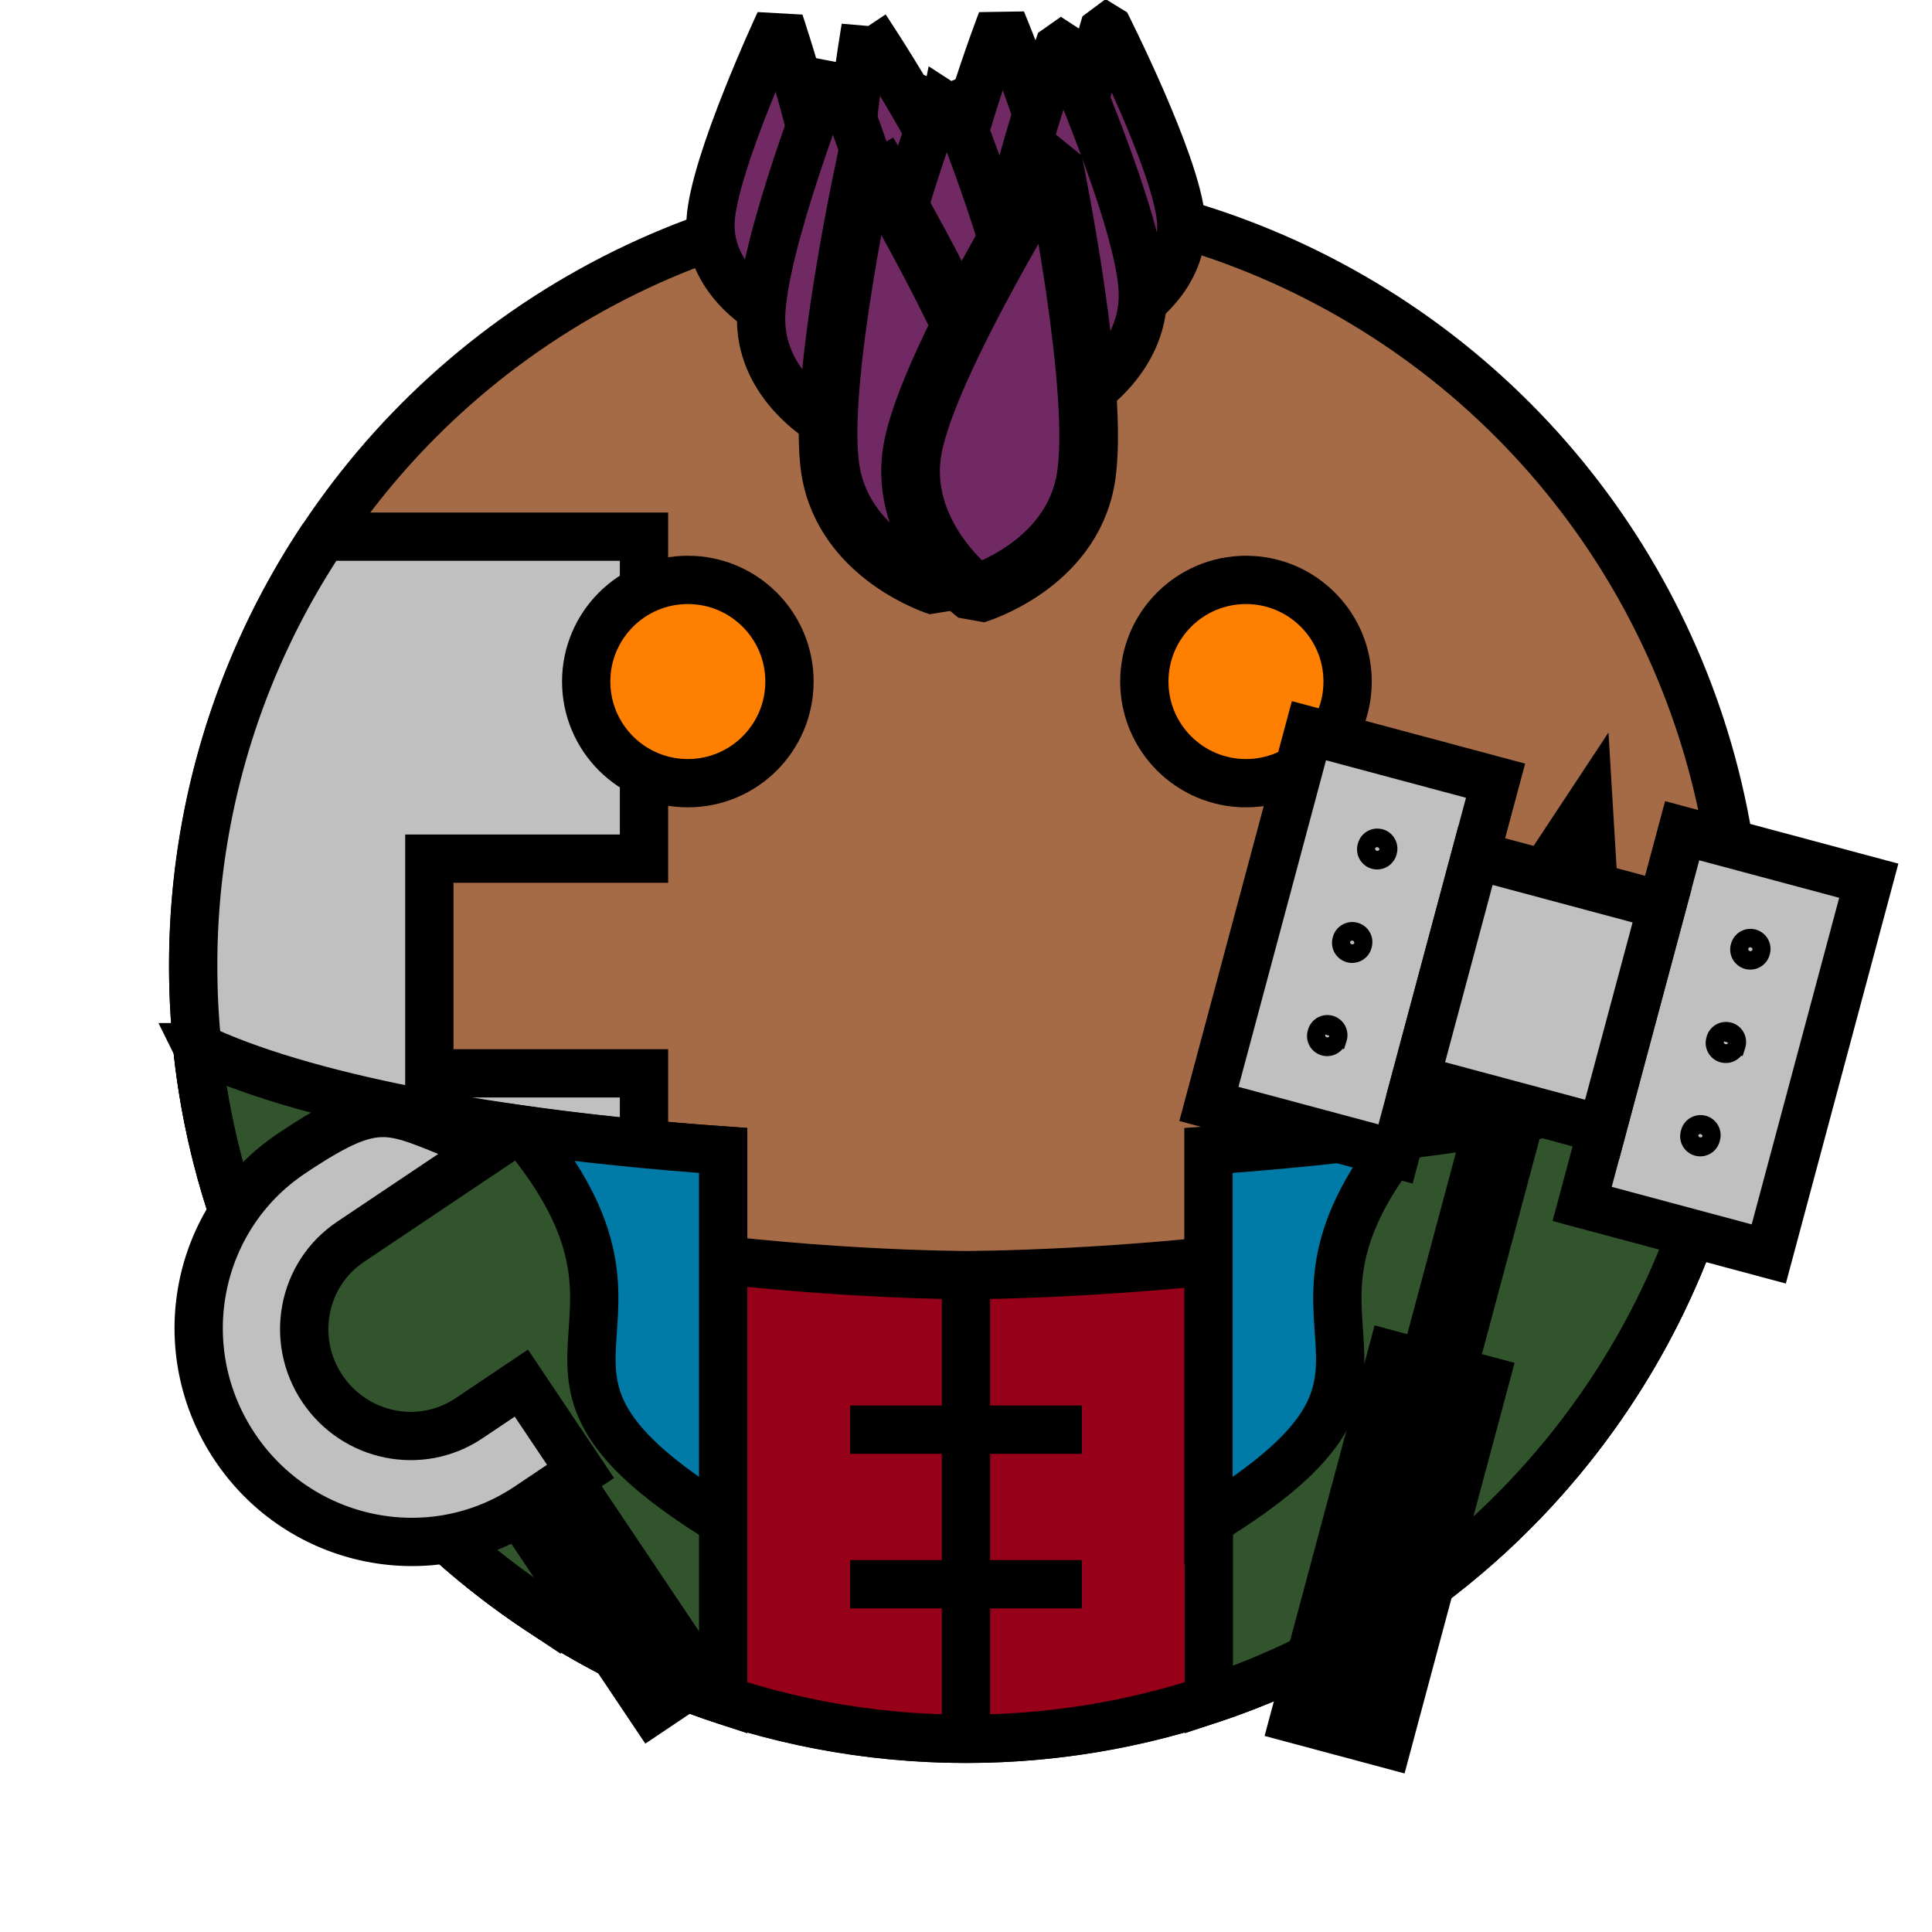 <?xml version="1.0" encoding="UTF-8" standalone="no"?><svg xmlns="http://www.w3.org/2000/svg" viewBox="0 0 90 90">
<defs>
  <filter id="f1" x="-50%" y="-50%" width="200%" height="200%">
    <feGaussianBlur in="SourceGraphic" stdDeviation="2" result="blur" />
    <feColorMatrix in="blur" type="matrix" values="0 0 0 0 0  0 0 0 0 0  0 0 0 0 0  0 0 0 100 -10" result="goo" />
    <feBlend in="SourceGraphic" in2="goo" />
  </filter>
</defs><g filter="url(#f1)"><svg xmlns="http://www.w3.org/2000/svg" viewBox="0 0 90 90" data-tags="body+modern"><circle cx="45" cy="45" r="36" fill="#A56B46" data-layer="cyborg1/body" stroke="#000" stroke-width="2.25"/><path d="M15.063 25A35.835 35.835 0 0 0 9 45c0 12.482 6.352 23.48 16 29.938V65h-5v-5h10V50H20V40h10V25H15.062z" fill="#C0C0C0" data-layer="cyborg1/plate" stroke="#000" stroke-width="2.25"/></svg><svg xmlns="http://www.w3.org/2000/svg" viewBox="0 0 90 90" data-tags="clothing"><defs><linearGradient id="d-jpRfv-a"><stop offset="0"/><stop offset="1" stop-opacity="0"/></linearGradient></defs><g class="shirt" stroke="#000" stroke-width="2.25"><path d="M9.188 48.781C11.073 66.89 26.392 81.001 45 81.001c18.335-.001 33.474-13.713 35.719-31.438C75.6 59.4 45 59.4 45 59.4s-30.6 0-35.813-10.619z" fill="#960018" data-layer="buttoned-shirt/shirt" stroke-linecap="round"/><path d="M45 59.4V81M39.6 66.6h10.8M39.6 73.8h10.8" fill="none"/></g></svg><svg xmlns="http://www.w3.org/2000/svg" viewBox="0 0 90 90" data-tags="jacket"><path d="M9.188 48.781c1.485 14.26 11.309 26.043 24.5 30.407V53.593c-10.86-.767-19.755-2.541-24.5-4.813zm71.53.782c-5.341 2.004-14.046 3.508-24.406 4.124v25.5c12.95-4.283 22.646-15.72 24.407-29.624z" fill="#31542D" data-layer="jacket/base" stroke="#000" stroke-width="2.25" stroke-linecap="round"/><g class="lapel" fill="#007BA7" stroke="#000" stroke-width="2.25" stroke-linecap="round"><path d="M24.281 52.625c8.053 9.591-2.411 11 9.407 18.25V53.594c-3.351-.237-6.494-.556-9.407-.969zM65.701 52.625c-8.052 9.591 2.412 11-9.406 18.25V53.594c3.351-.237 6.494-.556 9.406-.969z" data-layer="jacket/lapel"/></g></svg><svg xmlns="http://www.w3.org/2000/svg" viewBox="0 0 90 90" data-tags="hair"><defs><linearGradient href="#linearGradient4261" id="d-j4ZF4-b" x1="59.22" y1="8.1" x2="57.96" y2="32.04" gradientUnits="userSpaceOnUse"/><linearGradient href="#linearGradient4261-8-7-4-7-2" id="d-j4ZF4-a" gradientUnits="userSpaceOnUse" x1="59.22" y1="8.1" x2="57.96" y2="32.04"/></defs><g class="hair" fill="#702963" stroke="#000" stroke-linejoin="bevel"><path d="M36.314 1.038s-3.061 6.558-3.212 9.242c-.152 2.684 2.457 4.177 2.457 4.177s2.759-1.19 2.91-3.875c.151-2.683-2.155-9.544-2.155-9.544zM40.32 1.296s-1.233 7.132-.674 9.761c.558 2.63 3.467 3.386 3.467 3.386s2.35-1.874 1.791-4.503c-.558-2.63-4.584-8.644-4.584-8.644z" data-layer="hair-featherhawk/hair" stroke-width="2.25"/><path d="M46.66.966s-2.58 6.762-2.538 9.45c.043 2.687 2.752 3.988 2.752 3.988s2.666-1.387 2.624-4.074C49.455 7.642 46.66.966 46.66.966zM51.502 1.084s-2.08 6.933-1.84 9.61c.239 2.678 3.035 3.777 3.035 3.777s2.558-1.578 2.319-4.255c-.24-2.678-3.514-9.132-3.514-9.132zM38.793 3.074s-3.349 8.431-3.34 11.8c.007 3.37 3.38 5.047 3.38 5.047s3.366-1.693 3.358-5.062c-.008-3.37-3.398-11.785-3.398-11.785z" data-layer="hair-featherhawk/hair" stroke-width="2.25"/><path d="M44.055 3.883s-3.235 8.476-3.182 11.845c.054 3.37 3.45 5 3.45 5s3.342-1.738 3.288-5.107c-.053-3.369-3.556-11.738-3.556-11.738z" data-layer="hair-featherhawk/hair" stroke-width="2.25"/><path d="M49.418 1.907s-3.045 8.547-2.916 11.914c.13 3.367 3.56 4.921 3.56 4.921s3.303-1.812 3.174-5.18c-.129-3.366-3.818-11.655-3.818-11.655z" data-layer="hair-featherhawk/hair" stroke-width="2.25"/><path d="M40.433 7.108s-2.401 10.757-1.745 14.797c.655 4.04 5.024 5.405 5.024 5.405s3.713-2.676 3.057-6.716c-.656-4.041-6.336-13.486-6.336-13.486z" data-layer="hair-featherhawk/hair" stroke-width="2.733"/><path d="M49.058 7.53s-5.828 9.355-6.547 13.384c-.72 4.03 2.95 6.764 2.95 6.764s4.39-1.295 5.109-5.325c.72-4.03-1.512-14.823-1.512-14.823z" data-layer="hair-featherhawk/hair" stroke-width="2.733"/></g></svg><svg xmlns="http://www.w3.org/2000/svg" viewBox="0 0 90 90" data-tags="eyes"><g class="eyes" fill="#FF7F00" stroke="#000" stroke-width="2.25" stroke-linecap="round" stroke-linejoin="bevel"><circle cx="32.042" cy="31.749" r="4.735" data-layer="eyes-simple/eyes"/><circle cx="58.042" cy="31.749" r="4.735" data-layer="eyes-simple/eyes"/></g></svg><svg xmlns="http://www.w3.org/2000/svg" viewBox="0 0 90 90" data-tags="right-hand+weapon"><g class="hammer-head" stroke="#000"><path d="M74.008 37.56l-3.137 4.75 3.478.931z" fill="none" stroke-width="2.25"/><path d="M71.686 46.226l-8.852 33.035z" fill="none" stroke-width="3.6"/><path d="M60.975 34.039l-4.659 17.387 8.693 2.329 4.66-17.387zM78.361 38.698l-4.658 17.386 8.693 2.33 4.659-17.387z" fill="#C0C0C0" data-layer="hammer-right/hammer-head" stroke-width="2.25"/><path d="M68.736 39.846l8.694 2.329-2.796 10.432-8.693-2.33z" fill="#C0C0C0" data-layer="hammer-right/hammer-head" stroke-width="2.25"/><path d="M67.294 62.615L62.17 81.74z" fill="none" stroke-width="6.75"/><path d="M64.558 39.658a.416.416 0 1 1-.803-.215.416.416 0 1 1 .803.215zM63.392 44.012a.416.416 0 1 1-.803-.215.416.416 0 1 1 .803.215zM62.23 48.345a.416.416 0 1 1-.802-.215.416.416 0 1 1 .803.215zM79.612 53.014a.416.416 0 1 1-.802-.215.416.416 0 1 1 .802.215zM80.8 48.665a.416.416 0 1 1-.802-.215.416.416 0 1 1 .803.215zM81.94 44.327a.416.416 0 1 1-.803-.216.416.416 0 1 1 .803.216z" fill="none" stroke-width="1.039"/></g></svg><svg xmlns="http://www.w3.org/2000/svg" viewBox="0 0 90 90" data-tags="left-hand+weapon"><defs><linearGradient id="d-uyZ0I-a"><stop offset="0"/><stop offset="1" stop-opacity="0"/></linearGradient><linearGradient id="d-uyZ0I-b"><stop offset="0" stop-color="#c8eeff"/><stop offset="1" stop-color="#0091ff"/></linearGradient></defs><g class="body" stroke="#000" stroke-linecap="square"><path d="M22.702 65.765l9.432 14.07z" fill="none" stroke-width="4.992"/><path d="M13.574 53.737c4.495-3.014 4.621-1.906 9.268-.254l-6.512 4.365c-2.247 1.507-2.836 4.57-1.313 6.84 1.522 2.27 4.578 2.89 6.826 1.383l2.444-1.64 2.756 4.112-2.444 1.64c-4.496 3.013-10.608 1.774-13.652-2.767-3.044-4.54-1.868-10.665 2.627-13.679z" fill="#C0C0C0" data-layer="sickle-left/body" stroke-width="2.25"/></g></svg></g></svg>